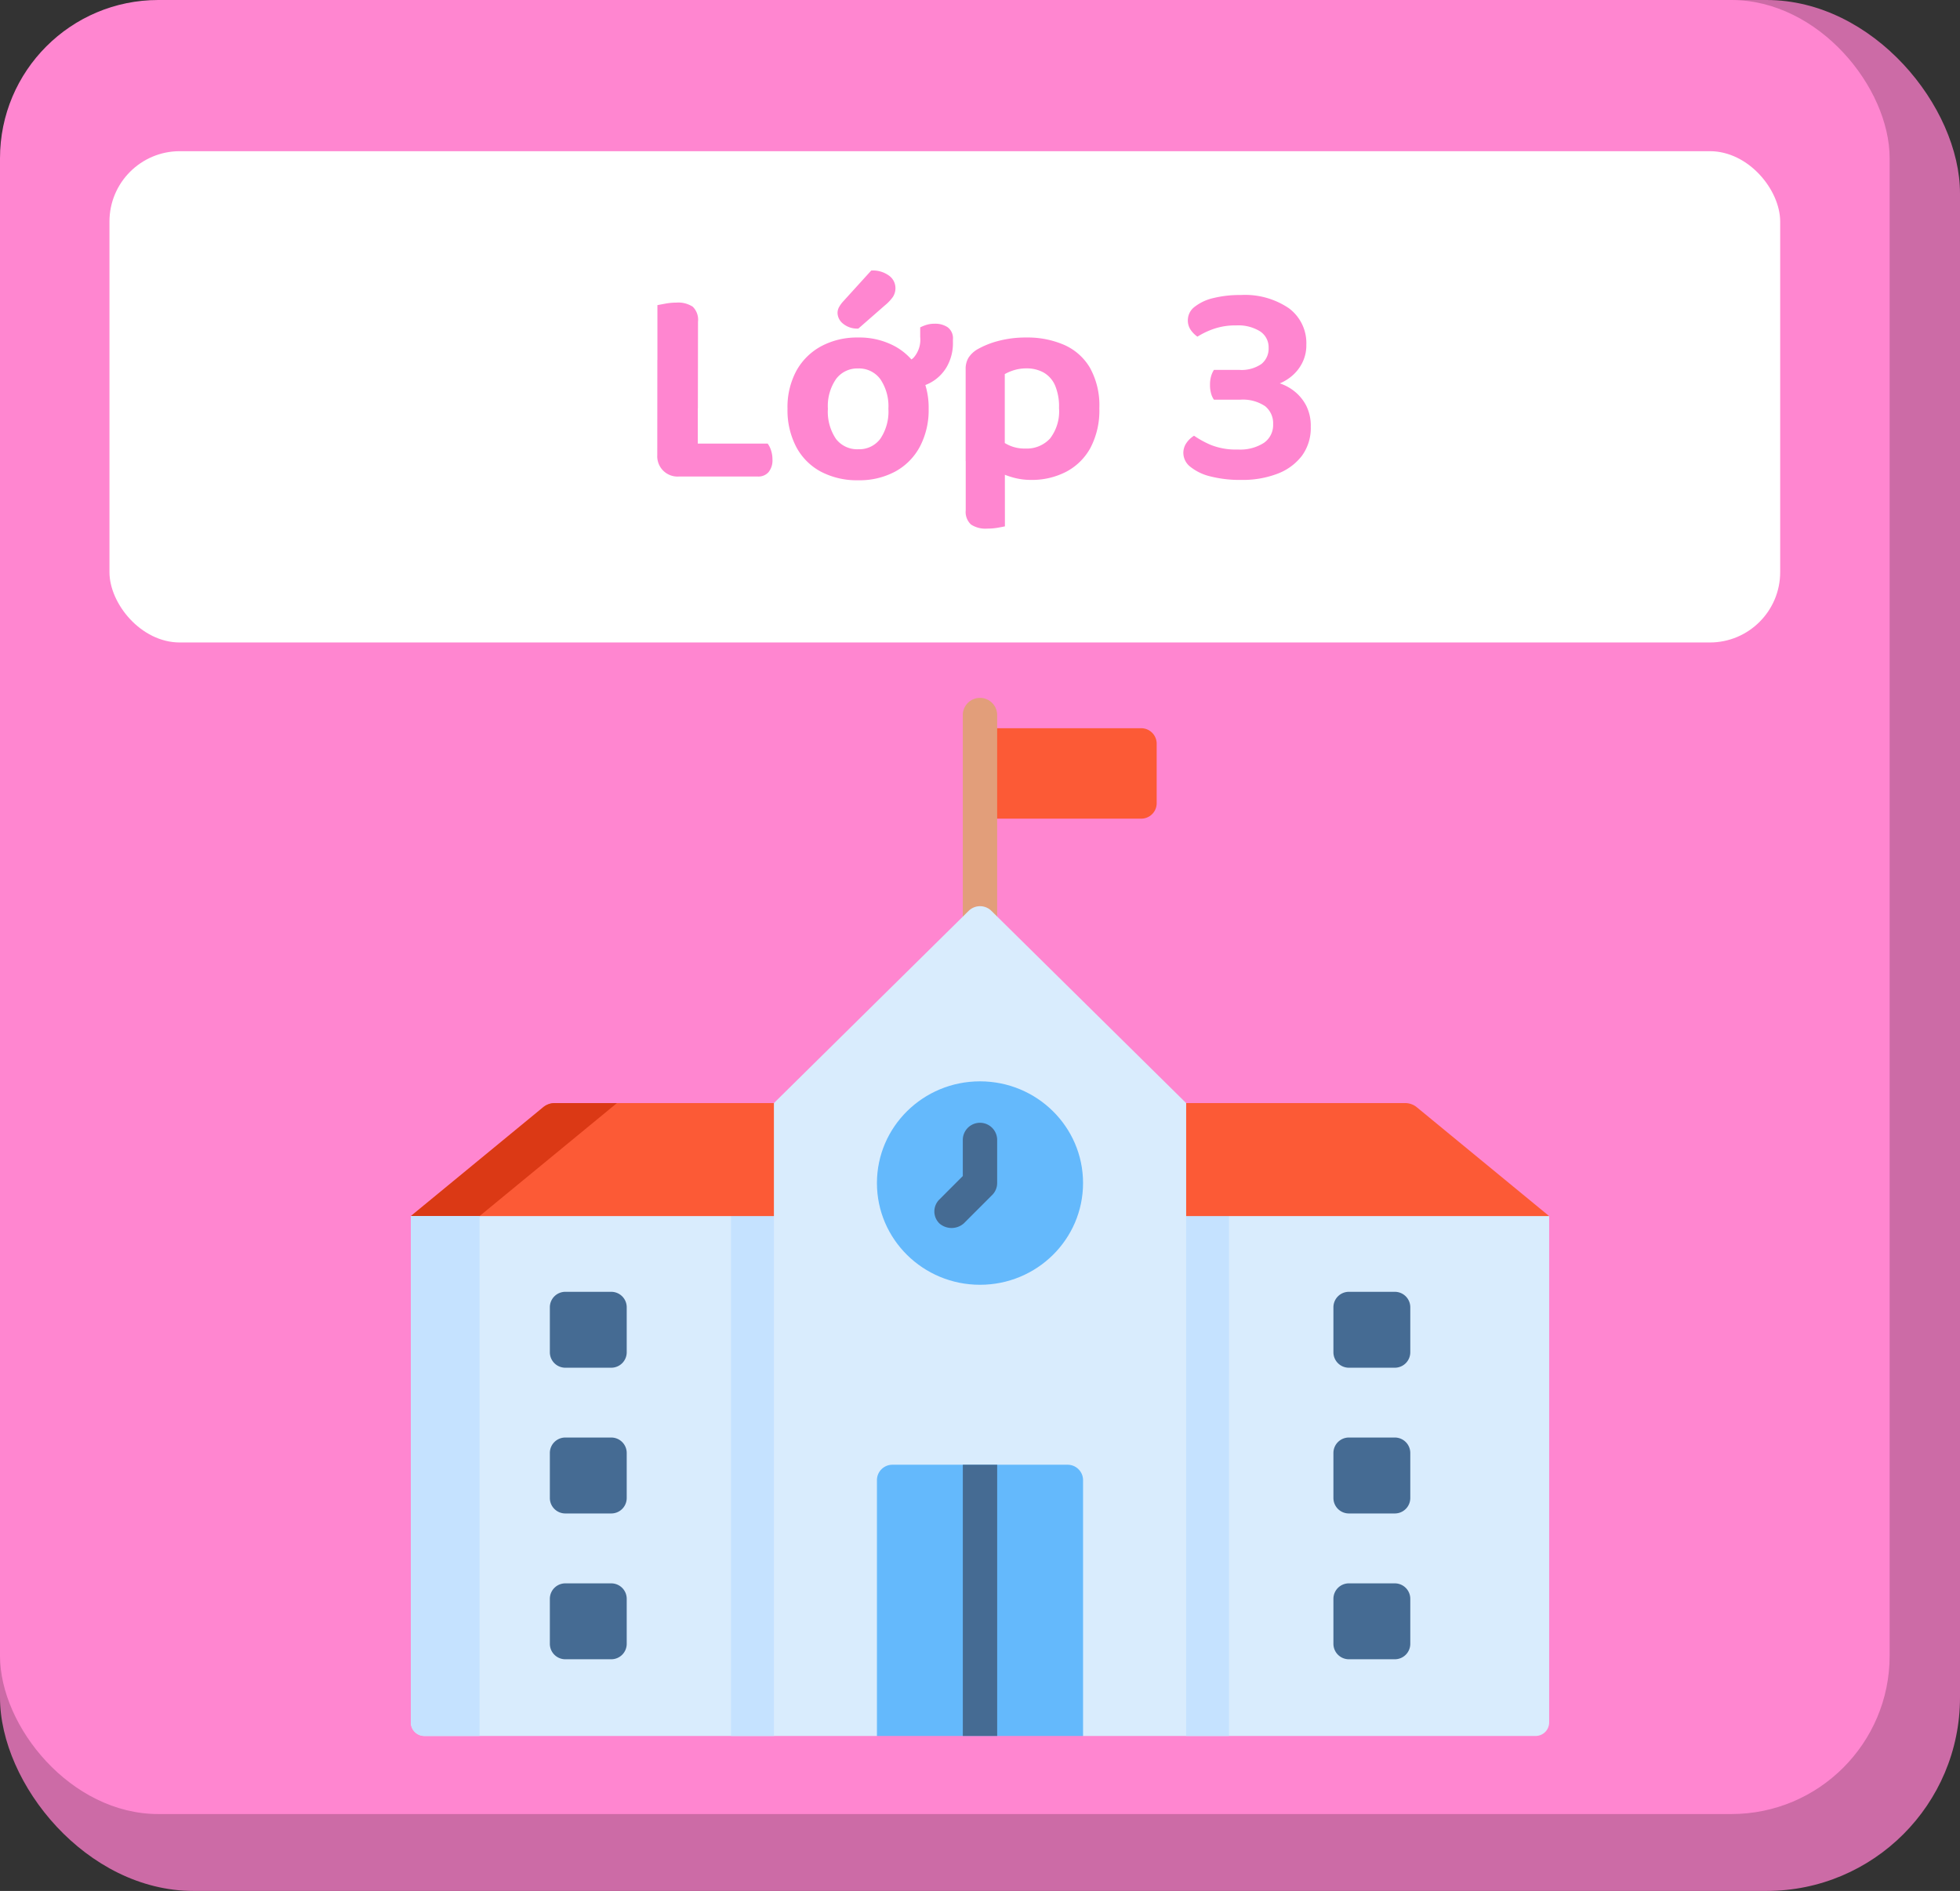 <svg xmlns="http://www.w3.org/2000/svg" width="111.429" height="107.504" viewBox="0 0 111.429 107.504"><rect x="0" y="0" width="111.429" height="107.504" fill="#333333" stroke="none"/><g transform="translate(-3166.301 20182.693)"><rect width="111.429" height="107.503" rx="11" transform="translate(3166.301 -20182.693)" fill="#cc6ba6"/><rect width="107.429" height="103.132" rx="9" transform="translate(3166.301 -20182.693)" fill="#ff86d0"/><rect width="94.983" height="27.931" rx="4" transform="translate(3172.524 -20174.098)" fill="#fff"/><path d="M18.656,10.408h2.3v6.48l-1.088.144a1.153,1.153,0,0,1-1.216-1.216Zm1.216,6.624V15.16h5.056a1.288,1.288,0,0,1,.192.384,1.609,1.609,0,0,1,.08.512,1.053,1.053,0,0,1-.224.728.759.759,0,0,1-.592.248ZM20.96,13.16h-2.3V7.288q.16-.032.464-.088a3.35,3.35,0,0,1,.608-.056,1.519,1.519,0,0,1,.936.232,1.036,1.036,0,0,1,.3.856Zm13.12.016a4.456,4.456,0,0,1-.5,2.16,3.47,3.47,0,0,1-1.392,1.408,4.293,4.293,0,0,1-2.112.5,4.4,4.4,0,0,1-2.12-.488,3.405,3.405,0,0,1-1.4-1.4,4.491,4.491,0,0,1-.5-2.176,4.352,4.352,0,0,1,.5-2.152,3.522,3.522,0,0,1,1.408-1.4,4.3,4.3,0,0,1,2.1-.5,4.259,4.259,0,0,1,2.1.5,3.522,3.522,0,0,1,1.4,1.408A4.364,4.364,0,0,1,34.08,13.176Zm-4.016-2.288a1.5,1.5,0,0,0-1.248.6,2.7,2.7,0,0,0-.464,1.688,2.763,2.763,0,0,0,.456,1.712,1.514,1.514,0,0,0,1.272.592,1.49,1.49,0,0,0,1.256-.6,2.769,2.769,0,0,0,.456-1.7,2.745,2.745,0,0,0-.456-1.68A1.5,1.5,0,0,0,30.064,10.888ZM32.8,12.024h-.3a1.838,1.838,0,0,1-.168-.576,4.78,4.78,0,0,1-.072-.816,1.367,1.367,0,0,0,.96-.352A1.548,1.548,0,0,0,33.6,9.1V8.552a2.3,2.3,0,0,1,.384-.152,1.607,1.607,0,0,1,.448-.056,1.271,1.271,0,0,1,.728.2.778.778,0,0,1,.3.7v.128a2.708,2.708,0,0,1-.368,1.456,2.4,2.4,0,0,1-.968.9A2.878,2.878,0,0,1,32.8,12.024Zm-3.568-4.96L30.816,5.32a1.553,1.553,0,0,1,1.024.3.872.872,0,0,1,.352.68.916.916,0,0,1-.144.52,2.523,2.523,0,0,1-.464.488l-1.5,1.312a1.26,1.26,0,0,1-.872-.28.807.807,0,0,1-.312-.6.694.694,0,0,1,.08-.328A1.718,1.718,0,0,1,29.232,7.064ZM39.9,17.224a4.223,4.223,0,0,0,2-.464,3.352,3.352,0,0,0,1.384-1.368,4.565,4.565,0,0,0,.5-2.248,4.394,4.394,0,0,0-.536-2.3,3.2,3.2,0,0,0-1.472-1.3,5.21,5.21,0,0,0-2.136-.416,6.038,6.038,0,0,0-1.616.2,4.876,4.876,0,0,0-1.2.488,1.542,1.542,0,0,0-.48.464,1.22,1.22,0,0,0-.16.656v5.216h2.224V11.208a2.71,2.71,0,0,1,.528-.224,2.341,2.341,0,0,1,.7-.1,1.972,1.972,0,0,1,.976.232,1.56,1.56,0,0,1,.648.72,3.07,3.07,0,0,1,.232,1.3,2.528,2.528,0,0,1-.512,1.736,1.8,1.8,0,0,1-1.408.568,2.108,2.108,0,0,1-.936-.192,3.377,3.377,0,0,1-.68-.432v1.9a4.121,4.121,0,0,0,.832.344A3.759,3.759,0,0,0,39.9,17.224Zm-1.488-1.648-2.224-.016v3.392a.97.97,0,0,0,.3.808,1.487,1.487,0,0,0,.92.232A3.412,3.412,0,0,0,38,19.944q.272-.048.416-.08ZM51.824,6.712a4.435,4.435,0,0,1,2.736.752,2.464,2.464,0,0,1,.992,2.08,2.195,2.195,0,0,1-.232,1.024,2.359,2.359,0,0,1-.576.736,2.662,2.662,0,0,1-.7.432,2.654,2.654,0,0,1,.848.464,2.514,2.514,0,0,1,.656.808,2.541,2.541,0,0,1,.256,1.192,2.668,2.668,0,0,1-.5,1.648,3.134,3.134,0,0,1-1.392,1.024,5.506,5.506,0,0,1-2.04.352,6.849,6.849,0,0,1-1.776-.2,2.893,2.893,0,0,1-1.136-.544,1.009,1.009,0,0,1-.4-.776.988.988,0,0,1,.184-.592,1.431,1.431,0,0,1,.424-.4,5.517,5.517,0,0,0,.968.528,3.848,3.848,0,0,0,1.528.256,2.5,2.5,0,0,0,1.472-.376,1.229,1.229,0,0,0,.528-1.064,1.243,1.243,0,0,0-.456-1.024,2.269,2.269,0,0,0-1.432-.368H50.3a1.088,1.088,0,0,1-.16-.344,1.717,1.717,0,0,1-.064-.488,1.762,1.762,0,0,1,.064-.512,1.347,1.347,0,0,1,.16-.352h1.424A1.982,1.982,0,0,0,53,10.632a1.119,1.119,0,0,0,.408-.912,1.081,1.081,0,0,0-.488-.944,2.357,2.357,0,0,0-1.352-.336,3.777,3.777,0,0,0-1.288.2,4.494,4.494,0,0,0-.92.44,1.572,1.572,0,0,1-.376-.376.943.943,0,0,1-.168-.568.955.955,0,0,1,.384-.752,2.711,2.711,0,0,1,1.072-.5A6.274,6.274,0,0,1,51.824,6.712Z" transform="translate(3185.016 -20172.633)" fill="#ff86d0"/><g transform="translate(3189.658 -20143.035)"><path d="M265.16,38.5H256V33.359h9.16a.879.879,0,0,1,.885.873v3.394A.879.879,0,0,1,265.16,38.5Z" transform="translate(-223.643 -31.616)" fill="#fc5a36"/><path d="M63.939,276.232H44.076l-1.107-1.285H21.875l-1.237,1.285H.776A.771.771,0,0,1,0,275.466v-28.79l3.255-1.285H61.134l3.581,1.285v28.79A.771.771,0,0,1,63.939,276.232Z" transform="translate(0 -217.197)" fill="#d9ecfd"/><path d="M172.313,245.391H144v30.841h2.437l1.237-1.285h21.094l1.107,1.285h2.437Z" transform="translate(-125.799 -217.197)" fill="#c5e2ff"/><g transform="translate(31.381)"><path d="M249.25,33.121a.97.97,0,0,1-.977-.964V20.349a.977.977,0,0,1,1.953,0V32.157A.97.97,0,0,1,249.25,33.121Z" transform="translate(-248.274 -19.385)" fill="#e29e7a"/></g><g transform="translate(7.9 33.781)"><path d="M65.988,294.5h-2.6a.879.879,0,0,1-.885-.873v-2.569a.879.879,0,0,1,.885-.873h2.6a.879.879,0,0,1,.885.873v2.569A.879.879,0,0,1,65.988,294.5Z" transform="translate(-62.5 -290.182)" fill="#456b93"/><g transform="translate(0 8.289)"><path d="M65.988,360.944h-2.6a.879.879,0,0,1-.885-.873V357.5a.879.879,0,0,1,.885-.873h2.6a.879.879,0,0,1,.885.873v2.569A.879.879,0,0,1,65.988,360.944Z" transform="translate(-62.5 -356.629)" fill="#456b93"/></g><g transform="translate(0 16.578)"><path d="M65.988,427.39h-2.6a.879.879,0,0,1-.885-.873v-2.569a.879.879,0,0,1,.885-.873h2.6a.879.879,0,0,1,.885.873v2.569A.879.879,0,0,1,65.988,427.39Z" transform="translate(-62.5 -423.075)" fill="#456b93"/></g></g><path d="M64.715,210.61H0l7.525-6.189a1.041,1.041,0,0,1,.661-.236H56.528a1.041,1.041,0,0,1,.661.236Z" transform="translate(0 -181.131)" fill="#fc5a36"/><path d="M11.719,204.181l-7.813,6.426H0l7.525-6.189a1.041,1.041,0,0,1,.661-.236Z" transform="translate(0 -181.128)" fill="#db3915"/><path d="M3.906,255.69v29.556H.776A.771.771,0,0,1,0,284.48V255.69Z" transform="translate(0 -226.211)" fill="#c5e2ff"/><g transform="translate(52.443 33.781)"><path d="M418.4,294.5h-2.6a.879.879,0,0,1-.885-.873v-2.569a.879.879,0,0,1,.885-.873h2.6a.879.879,0,0,1,.885.873v2.569A.879.879,0,0,1,418.4,294.5Z" transform="translate(-414.908 -290.182)" fill="#456b93"/><g transform="translate(0 8.289)"><path d="M418.4,360.944h-2.6a.879.879,0,0,1-.885-.873V357.5a.879.879,0,0,1,.885-.873h2.6a.879.879,0,0,1,.885.873v2.569A.879.879,0,0,1,418.4,360.944Z" transform="translate(-414.908 -356.629)" fill="#456b93"/></g><g transform="translate(0 16.578)"><path d="M418.4,427.39h-2.6a.879.879,0,0,1-.885-.873v-2.569a.879.879,0,0,1,.885-.873h2.6a.879.879,0,0,1,.885.873v2.569A.879.879,0,0,1,418.4,427.39Z" transform="translate(-414.908 -423.075)" fill="#456b93"/></g></g><path d="M186.721,161.629h-5.859l-1.172-1.285h-9.245l-1.3,1.285h-5.859V125.648l11.074-10.93a.92.92,0,0,1,1.289,0l11.074,10.93v35.981Z" transform="translate(-142.645 -102.594)" fill="#d9ecfd"/><ellipse cx="5.859" cy="5.783" rx="5.859" ry="5.783" transform="translate(26.498 21.818)" fill="#64b9fc"/><g transform="translate(29.763 24.16)"><g transform="translate(0 0)"><path d="M235.769,218.8a.952.952,0,0,1-.01-1.363l1.335-1.336v-2.082a.977.977,0,0,1,1.953,0V216.5a.957.957,0,0,1-.281.677l-1.616,1.617A1.055,1.055,0,0,1,235.769,218.8Z" transform="translate(-235.477 -213.059)" fill="#456b93"/></g></g><path d="M221.361,369.883v14.546H209.642V369.883a.879.879,0,0,1,.885-.873h9.949A.879.879,0,0,1,221.361,369.883Z" transform="translate(-183.144 -325.395)" fill="#64b9fc"/><g transform="translate(31.381 43.615)"><path d="M248.274,369.01h1.953v15.419h-1.953Z" transform="translate(-248.274 -369.01)" fill="#456b93"/></g></g></g></svg>